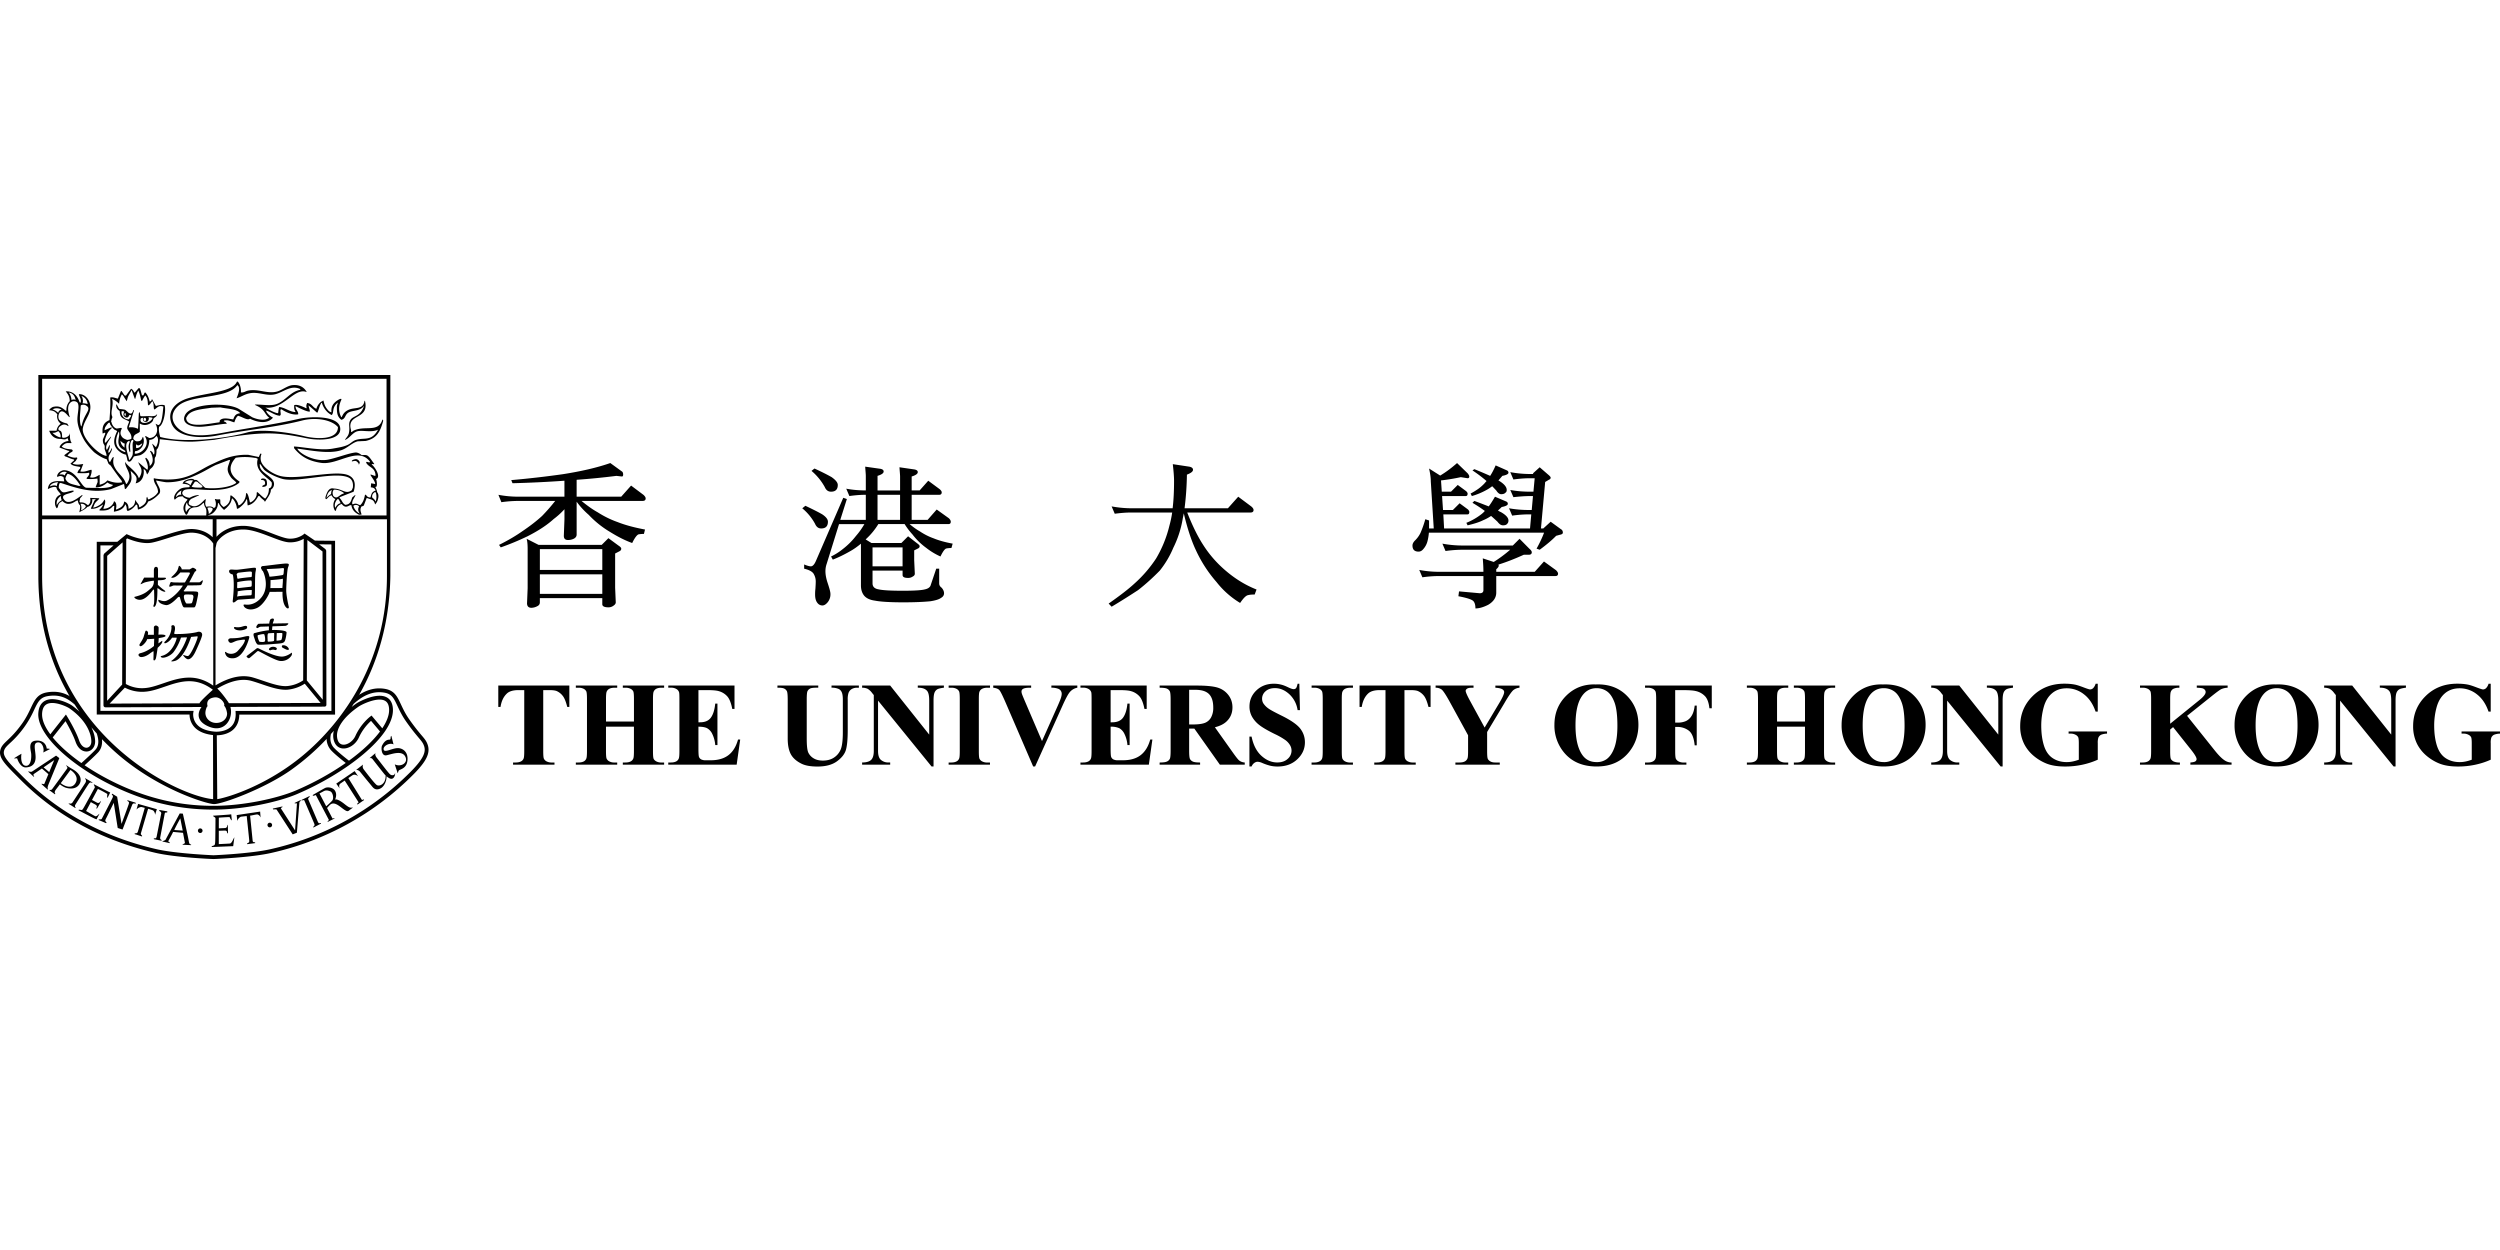 <svg xmlns="http://www.w3.org/2000/svg" width="120" height="60" viewBox="0 0 120 60">
    <path fill="#000" fill-rule="evenodd" d="M9.957 24.747a.298.298 0 0 0-.021.009c-.054.023-.046.01-.038-.018.045-.416-.073-.33-.105-.56-.02-.074-.044-.04-.07 0-.292.265-.34.108-.56.228-.1.053-.127.209-.193.298l-.046.004c-.113-.176-.23-.39.08-.722-.075-.065-.178-.062-.227-.159-.233-.003-.275.054-.386.159-.095-.094.018-.354.257-.514.107-.072.272-.076.41-.084.036-.002.056-.03.044-.069-.051-.074-.239-.089-.343-.104.031-.052.054-.106.111-.135.033-.024.332-.16.448-.055.021.027.076 0 .137.023.14.129.25.238.39.367.362.062 1.18.005 1.492-.235.003-.062-.171-.157-.249-.263-.288-.4-.113-.533-.045-.837L11 22.077c-.216.08-.432.163-.647.244-.37.177-.61.367-1.245.614-.05.014-.223.084-.223.079-.326.1-.585.136-.887.136-.138-.011-.362-.062-.508-.086.068.238.262.41.172.614-.059.08-.32.335-.55.392-.105.273-.396.37-.49.388l-.036-.21-.052-.035c-.102.14-.218.259-.403.316l-.018-.017c-.06-.048.005-.152-.097-.306-.096.253-.31.31-.55.358l.017-.245v-.035h-.053c-.118.13-.21.219-.508.223-.143 0-.175-.002-.14-.049.053-.048.146-.152.162-.243-.195.131-.32.211-.564.209l-.018-.018c.053-.129.105-.224.158-.352.03-.057.081-.076.074-.093h-.17c.03.17-.076.351-.235.371-.08.111-.27.185-.373.254-.03.02.05-.16.026-.327-.097-.087-.098-.209-.11-.24-.095.015-.17.101-.299.142-.208.066-.311 0-.447-.115-.055.083-.154.028-.206.27-.007.041-.047.097-.064.073-.132-.167-.114-.55.197-.649l-.022-.051c-.084-.107-.161-.162-.185-.3-.1-.037-.223-.01-.41.089.043-.415.38-.402.787-.368l-.035-.21c-.098-.05-.147-.075-.262-.02l-.052.002c.025-.227.246-.308.338-.312.624.02.798.762 1.056.84.21.012.41.004.62.016.152.008.48-.01.614-.087.052-.034.03-.004.052-.07a.526.526 0 0 1-.255-.11c-.329.288-.572.229-.572.229s.045-.12.09-.225c.022-.057 0-.128 0-.192a2.363 2.363 0 0 1-.506.017l-.019-.035c.05-.062.084-.09.123-.168.021-.048 0-.07 0-.095-.176.038-.353.023-.56.018a.368.368 0 0 1 .122-.21c.022-.047.015-.09 0-.088-.189-.034-.352-.041-.455-.158.058-.04.092-.089.15-.129.032-.034.025-.04.025-.063-.183-.04-.285-.109-.438-.158l-.035-.052c.07-.054.14-.106.21-.158.05-.025.042-.053-.024-.057-.146-.052-.268-.101-.414-.153.037-.164.24-.303.434-.312-.012-.025-.028-.144-.07-.134-.077.098-.218.035-.323.033-.215-.003-.408-.081-.531-.376v-.018h.35a.465.465 0 0 1 .176-.315c.047-.021-.02-.05-.068-.117a.432.432 0 0 1-.072-.356c-.094-.112-.16-.171-.35-.192-.096.024.027-.12.146-.164.296-.066.421.033.589.17.022.012.044.05.052-.024a.578.578 0 0 1 .158-.42c-.004-.244-.09-.337-.193-.474.395-.01.572.248.666.526l.035.017h.017c.035-.197-.053-.249-.088-.403.331-.034.653.381.526.823-.075.259-.277.504-.333.806-.084.45.768 1.301 1.139 1.332-.007-.125-.048-.18-.088-.316-.014-.048.008-.098-.006-.164-.018-.093-.084-.073-.084-.291-.006-.032.116-.258.115-.323-.001-.061-.126.04-.128.012-.028-.31.036-.521.33-.635.025-.367.056-.694.036-1.086.139-.034.238.031.368.052l.14-.35.035-.017.14.21.07.018c.081-.111.163-.223.246-.333.1.041.11.118.174.192.064-.075.129-.15.193-.227l.052.017c.025.023.086.267.105.333h.07l.053-.123.035-.017c.102.097.18.273.21.438.081-.024.079-.029.105-.105h.018l.175.315c.164-.027.243-.077.42-.034.084.246-.052.946-.262 1.033-.035.164.012.342.052.491 1.158.313 3.128.075 4.152-.21.742-.208 2.087.007 2.767.174.552.137 1.614.202 1.612-.437-.302-.357-1.063-.483-1.717-.316-1.312.336-2.743.457-4.064.718-.874.173-1.955.084-2.207-.578-.242-.635.255-1.039.768-1.2.877-.274 2.147-.293 2.368-.797l.035-.017c.114.1.178.348.158.525.15.018.213-.06.35-.087.504-.1.943.184 1.419.035.238-.075.47-.276.718-.298.35-.03.547.117.665.316v.017c-.577-.237-1.103.859-1.975.745.126.082.461.267.61.27.017-.088.017-.16.035-.248l.017-.05c.286.028.494.233.792.245-.097-.145-.068-.227-.073-.332.135-.054.386.059.524.122.044.03.085.038.071 0-.016-.076-.018-.132.017-.191v-.036c.251.019.268.212.454.278.037-.144.154-.31.282-.365l.053-.036c.043.127.039.278.263.509.065.052.11.058.125.058-.03-.307.116-.453.292-.573.123-.078.218-.104.177-.01-.113.242-.156.519.004.825.053-.014.053-.207.312-.341.319-.164.714-.002.794-.409.006-.055.023-.041.029-.041.226.94-.904.59-.668 1.4.008.037-.021.173.087.052.538-.297 1.187.09 1.405-.505.012-.038.036-.088.052.017-.145.524-.307.844-.84.963l-.387.018c-.273.073-.49.324-.77.42-.61.21-1.538.001-2.128-.07.126.26.866.658 1.497.525.448-.094.966-.304 1.29-.338.144-.016.31.129.31.129s.191-.033.275.021c.113.075.199.235.315.382.036.067-.066-.005-.12.038.185.143.463.617.215.703.043.085.082.438-.042.373a.766.766 0 0 1 .097.262s.103.09.04.323a.536.536 0 0 1-.14.261c-.062-.25-.186-.225-.403-.314l-.14.366c-.068.062-.104 0-.14.105-.05.125.01.225.036.333-.028-.016-.093.027-.159-.013-.168-.096-.299-.212-.332-.441-.106-.016-.153.082-.28.07-.106-.01-.182-.128-.182-.128s-.216.038-.273.285c-.002.032-.017.057-.053.036a.496.496 0 0 1 .02-.558.332.332 0 0 1-.178-.177c-.103.003-.18.122-.244.174-.027.018-.069.005-.052-.106.066-.197.154-.46.397-.395.428.01.562.3.864.08l.051-.123c.027-.228-.032-.403-.206-.485-.652-.308-2.458.256-3.174.065-.27-.073-.658-.25-.858-.421-.089-.076-.256-.437-.228-.228-.01.322.524.49.649.754a.315.315 0 0 1-.12.413c.013.205-.214.46-.259.55-.025.035-.04.025-.052-.018-.064-.065-.175-.135-.217-.21-.038-.028-.071-.031-.098.029-.087.157-.228.348-.483.404-.024-.093-.009-.18-.032-.274-.019-.074-.025 0-.036 0-.075.178-.224.302-.35.402-.07.03-.094.06-.105 0a.806.806 0 0 0-.157-.402c-.093-.108-.066-.055-.088-.018-.049.204-.13.283-.245.403l-.123.105a1.158 1.158 0 0 1-.228-.263c-.03-.063-.067-.12-.07 0-.007.19-.189.42-.332.473 0 .005-.095.033-.159.057l-.01.004-.021.008c-.054.024-.046.01-.04-.012H2.022v-6.56h16.532v6.56H9.967a.482.482 0 0 1-.01.004zM1.495 36.159c-.02-.162-.155-.566.208-.605.365-.04.518.174.54.377.21.009.137.033.137.033l-.305.156c.062-.183-.045-.524-.274-.482-.227.037-.1.346-.092.69.006.345-.176.489-.456.508-.28.02-.422-.398-.422-.418.002-.028-.068-.016-.112-.013-.032.001-.046-.007-.038-.012.02-.011.242-.155.352-.214-.026.11-.052.56.208.578.261.02.274-.435.254-.598zm.868.9l.239-.574s-.258.175-.51.349l.27.226zm-.995-.006c-.015-.014-.015-.034.022-.022.05.018.12.022.145.006l1.157-.767.156.119-.504 1.223c-.08.193-.063.239-.036.263l-.02.025a11.066 11.066 0 0 1-.293-.26l.011-.026s.106.045.122.01l.194-.464-.31-.272c-.199.136-.362.246-.385.263-.054.04.003.102.015.118l-.021.018-.253-.234zm7.403 2.815l-.117-.585s-.16.282-.292.558l.41.027zm-.955.528c-.02-.004-.032-.021.008-.028.051-.012.115-.042.128-.07.058-.115.675-1.253.675-1.253l.15.01s.242 1.066.279 1.292c.033.207.08.185.116.185v.035c-.022-.001-.28-.011-.391-.02-.037-.002-.008-.026-.008-.026s.11-.031.102-.07l-.09-.476-.475-.043c-.104.216-.21.393-.221.42-.027.062.053.086.071.095l-.01.025-.334-.076zM2.918 37.59c.122.111.51.32.702.005.221-.36-.239-.637-.239-.637s-.26.358-.463.632zm-.423.298c.045-.055.684-.94.719-.985.034-.048.02-.088-.017-.125-.037-.034-.002-.041-.002-.041s.024.03.306.192.48.443.305.718c-.173.277-.532.204-.67.156a.962.962 0 0 1-.26-.157 8.897 8.897 0 0 1-.166.218c-.132.161-.07.212-.052.238l-.022.024-.262-.191c0-.043.074.008.12-.047zm.977.643l.62-.945c.08-.126 0-.197 0-.197l-.01-.014.011-.019.329.193c.024.016.02.042-.018.024-.036-.016-.075-.036-.134.035-.058.072-.592.923-.645 1.004-.055.082-.005.137-.005.137s.027.058-.018.03a8.5 8.5 0 0 0-.29-.184c-.033-.02-.006-.034.008-.03.101.033.152-.034.152-.034zm.384.34c.088.016.088.02.155-.09.069-.11.51-.927.536-.972.026-.047-.092-.187-.02-.156 0 0 .699.368.763.387l-.125.254c-.019.026-.03-.072-.011-.182a4.346 4.346 0 0 0-.456-.243l-.283.53c.069.036.194.102.238.127.06.034.121.011.155-.045.035-.057.046-.023.004.056-.041.08-.11.198-.14.247-.03.049-.065.037-.03-.038.034-.076-.03-.11-.14-.167a2.22 2.22 0 0 1-.141-.079l-.228.428s.39.23.436.248c.087.034.179-.123.205-.114l-.136.262c-.02.03-.66-.327-.847-.418-.045-.023-.022-.05.065-.035zm6.332 1.785c-.051.002-.043-.033.041-.06.084-.028.09-.05.1-.178.008-.13.015-1.09.014-1.141 0-.054-.175-.112-.096-.125 0 0 .787-.048.852-.065 0 0 .028.25.025.283-.002.032-.063-.047-.104-.15-.193.004-.516.028-.516.028l-.001.514c.069-.004.237-.013.292-.014.069-.002.11-.052.11-.119 0-.066.028-.043.032.047.005.09.006.226.005.284-.001.058-.036.066-.045-.015-.01-.084-.082-.081-.205-.073-.077.003-.145.004-.19.003l-.001.643s.491-.023.539-.029c.093-.01.181-.286.208-.291l-.055.418s-.804.035-1.005.04zM4.88 39.31c.028-.043.49-.946.52-1.012.027-.066.03-.098-.01-.134-.038-.035-.026-.08.016-.055l.217.134.21 1.304s.33-.888.348-.956c.02-.068.013-.1-.03-.121-.043-.022-.057-.073-.006-.054.05.019.295.09.343.107.047.016.043.06-.004.05-.048-.011-.105-.032-.144.07l-.458 1.175-.232-.075-.19-1.208s-.321.663-.362.738c-.046.08-.05.134-.036.148.06.059.07.094.015.087-.072-.033-.34-.146-.34-.146-.025-.058.117-.01.143-.052zm1.733.62c.031-.093.285-.97.337-1.153l-.156-.04s-.131-.01-.243.124l.078-.274.901.255s-.058.164-.084.272c-.009-.127-.07-.204-.12-.223a3.22 3.22 0 0 0-.217-.07 606.75 606.75 0 0 1-.341 1.16c-.035.105.07.105.051.16-.005.013-.01.008-.047-.003-.037-.01-.22-.077-.27-.088-.04-.01-.045-.017-.038-.035.013-.037.114.019.149-.085zm5.23-.76l-.273.03s-.126.039-.178.206l-.032-.282 1.127-.168s.01.175.025.284c-.056-.114-.132-.153-.185-.146-.102.012-.235.048-.322.057.016.147.118 1.16.122 1.203.008.108.117.045.123.102.001.016-.006.013-.043.02-.038.005-.244.03-.299.04-.041.005-.048.004-.05-.015-.002-.041.114-.027.107-.137-.006-.097-.103-1.006-.123-1.194zm-4.324.985l.22-1.113c.008-.05-.048-.095-.084-.11-.027-.011-.017-.058.036-.047.074.015.223.039.3.053.078.015.041.066.003.063-.039-.004-.074-.008-.09.065l-.213 1.124c-.015.065.015.104.024.107.064.025.036.058.036.058l-.354-.072c-.031-.008-.018-.05.02-.044.054.014.087-.016.102-.084zm2.203-.282c0 .062-.05.111-.11.111a.11.11 0 0 1-.111-.11c0-.062.05-.111.11-.111.061 0 .111.049.111.11zm3.339-.271a.111.111 0 0 1-.222 0c0-.062.049-.112.11-.112.062 0 .112.05.112.112zm.212-.748s-.061-.01-.12-.002c-.06.009-.066-.036-.045-.044l.437-.096s.05.016-.028.051c-.05.024-.037.036-.02.061l.666 1.035.09-1.288s-.028-.03-.097 0l-.016-.031.26-.123c.025-.01.071.006.015.043-.045.028-.04.047-.045.07l-.12 1.44-.201.08-.776-1.196zm1.814.688c-.016-.044-.482-1.126-.482-1.126-.008-.011-.035-.015-.086 0-.05.014-.062-.008-.035-.024.027-.015.305-.146.35-.17.043-.02.044.022.011.046-.043.032-.062.066-.051.095l.45 1.054c.024.06.053.118.108.094.055-.021.073.011.037.031l-.324.17c-.033.014-.05-.013-.005-.047.046-.035.044-.08.027-.123zm.758-1.562c-.127-.042-.203-.065-.334.012-.04.022-.106.057-.176.091l.323.62c.073-.064.217-.192.286-.272.095-.109.03-.408-.099-.45zm-.055 1.384l-.63-1.202c-.1.04-.172.053-.14-.007 0 0 .457-.267.58-.33.12-.061.387-.035.485.14.099.173.023.36-.003.417.089-.043.283.074.456.213.175.138.258.194.359.167.102-.026-.042.06-.12.124-.075.062-.101.086-.285-.043-.184-.128-.437-.386-.638-.223-.07.063-.123.126-.155.166l.262.505c.103-.033.104-.005.104-.005l-.345.171s.006-.047.07-.093zm.755-1.897l-.206.143c-.105.073-.035.235-.035.235l-.164-.232.882-.6.173.254s-.144-.143-.283-.05c-.047.031-.116.08-.192.13l.656 1.057c.112-.062.098-.002.098-.001l-.305.211s-.078-.006.045-.101l-.669-1.046zm1.278.237c-.315-.377-.432-.528-.536-.654-.09-.109-.193-.094-.193-.094l.334-.258s-.057.117.032.234c.09.117.499.658.622.748.116.084.44-.03.428-.457l-.053-.056a58.795 58.795 0 0 1-.574-.729c-.06-.08-.15-.042-.15-.042l.297-.253s-.066.08.065.243c.132.164.512.672.616.771.103.099.23.042.24-.014.009-.056.028-.019.005.066-.024.084-.102.257-.301.127a1.163 1.163 0 0 1-.104-.076c.019.171-.086.489-.297.59-.249.117-.351-.05-.431-.146zm1.627-1.393c-.166-.31-.653-.108-.9-.057s-.264-.362-.212-.464c.154-.304.31-.28.361-.287.051-.004.051-.069.051-.114s.035-.068.035-.068l.104.412c-.178-.103-.507.072-.475.24.033.19.435-.08.71-.063.206.014.47.177.435.579-.034.4-.344.43-.412.492-.036.032-.035.11-.059.132-.028-.087-.143-.424-.137-.424.287.148.665-.07.499-.378zm-.987-2.682c-.356-.179-1.097.18-1.253.29-.697.479-1.082 1.026-1.03 1.465.016.147.077.328.263.357.218.034.5-.157.616-.416.26-.578.687-.911.706-.925l.068-.054.517.613c.209-.317.327-.614.327-.875v-.042c-.01-.212-.08-.349-.214-.413zm-2.43 2.269c.184.198.631.549.717.614.638-.465 1.154-.949 1.49-1.4-.06-.073-.345-.41-.43-.51a2.486 2.486 0 0 0-.585.799c-.152.338-.508.567-.81.521-.23-.036-.382-.224-.417-.516a.956.956 0 0 1 .026-.33l-.138.155c-.062.258-.017.49.146.667zM2.02 34.26v.04c0 .281.144.605.396.947.116-.149.749-.95.749-.95l.067.11c.017.027.399.65.565 1.132.101.29.27.37.386.349.103-.019.206-.121.201-.31-.007-.418-.29-1.052-1.055-1.579-.126-.086-.74-.37-1.072-.205-.147.072-.225.226-.237.466zm18.203 1.02c.164.191.254.299.313.49.12.39-.076.784-.697 1.407a13.858 13.858 0 0 1-6.822 3.764c-.958.22-2.689.291-2.769.293-.073-.001-1.804-.073-2.762-.293-3.874-.883-5.919-2.93-6.59-3.602l-.034-.035c-.636-.635-.955-.953-.838-1.332.053-.173.17-.283.332-.438.174-.165.412-.389.714-.816.193-.273.307-.515.407-.727.187-.396.322-.68.783-.758.437-.074.78.009 1.071.175.023.04.047.076.07.115.06.1.12.201.182.296-.34-.31-.722-.502-1.292-.405-.368.06-.474.284-.65.654a4.755 4.755 0 0 1-1.16 1.6c-.153.144-.245.232-.284.358-.08.262.169.526.792 1.148l.035.036c.662.663 2.678 2.682 6.502 3.554.94.214 2.71.288 2.72.289.018 0 1.787-.076 2.729-.29a13.687 13.687 0 0 0 6.733-3.715c.691-.693.722-.996.653-1.223-.049-.156-.12-.242-.278-.428-.133-.16-.316-.376-.58-.751-.204-.287-.326-.549-.423-.756-.175-.376-.271-.582-.637-.644-.581-.098-1.06.174-1.47.542-.031.048-.06.099-.092.147.072-.057.146-.113.227-.169.132-.091.965-.536 1.437-.302.195.096.3.288.315.57.062 1.309-2.301 3.106-4.622 4.09-.867.366-2.515.738-3.987.738-1.38 0-2.68-.248-3.97-.76-2.507-.993-4.5-2.72-4.443-3.852.016-.308.13-.516.339-.62.445-.22 1.145.144 1.256.22.144.101.268.205.382.311-.142-.202-.28-.415-.413-.637.107.058.208.127.297.208.075.07.149.148.22.234.099.142.2.281.303.416.173.273.319.565.417.82a10.42 10.42 0 0 1-.254-.295c.12.246.178.478.182.67.005.251-.14.454-.352.49-.186.034-.452-.068-.59-.468-.12-.346-.363-.78-.48-.982-.123.154-.549.696-.615.78.33.403.805.826 1.377 1.23.122-.11.502-.455.673-.64.162-.175.178-.446.07-.756l-.005-.02a8.1 8.1 0 0 0 .195.212l.026.028.028.03c.026.25-.032.469-.18.63-.166.178-.504.487-.653.622.667.45 1.45.87 2.286 1.201 1.27.503 2.546.746 3.904.746 1.448 0 3.066-.364 3.916-.722.898-.38 1.73-.846 2.429-1.336-.146-.114-.523-.415-.696-.6a.834.834 0 0 1-.222-.557 1.01 1.01 0 0 1 .006-.158c.057-.061.114-.125.17-.189a.79.79 0 0 1 .13-.188 5.86 5.86 0 0 0 .182-.207c.099-.176.236-.353.415-.528.12-.163.222-.313.283-.416.029-.049.066-.09.104-.133.041-.065.085-.126.126-.193.046-.034.093-.067.14-.098.358-.232.769-.37 1.24-.29.46.08.59.359.772.747.1.213.212.455.406.728.26.37.44.584.571.74zm-1.65-7.639v-2.717h-8.181v.844c.208-.232.626-.527 1.274-.527.035 0 .07 0 .106.002.372.02.79.172 1.174.318.382.147.738.288.94.294l.048.001a1.103 1.103 0 0 0 .594-.173l.03-.022.009-.007.05-.044.098.066h.003l.022.017.377.256.966.01V34.3h-4.597c-.002.441-.215.707-.458.84-.233.13-.484.152-.622.154l.022 3.066c.594-.1 2.397-.686 4.073-2.066 2.066-1.7 4.072-4.672 4.072-8.653zM10.33 35.12l.056.002c.115 0 .357-.02.557-.134.2-.115.366-.305.37-.702l-.003-.068-.004-.092h4.602v-7.993l-.593-.006.307.232.036.07.009 7.4a.087.087 0 0 1-.087.089l-4.52.014c.147.548-.26 1.257-1.015.953-.794-.32-.443-.854-.372-.949l-4.617.015-.017-.005-.016-.002-.007-.005-.02-.015-.017-.021-.005-.006-.001-.015-.006-.019.002-7.221.03-.066.451-.396h-.63v7.941h4.473l-.017.103-.002.015-.002.052c0 .1.022.288.16.458.136.17.392.332.898.371zm-4.445-9.087l-.74.649-.002 6.956.721-.778.021-6.827zm-.624 7.74l4.32-.014-.001-.008c.021-.079.426-.453.637-.643-.402-.306-.775-.409-1.137-.41-.368 0-.728.11-1.077.23-.35.117-.688.246-1.024.272a1.785 1.785 0 0 1-.986-.194l-.732.767zm5.492-.009c-.05-.136-.238-.318-.452-.29-.28.035-.345.176-.353.284-.005.075.016.136.016.136l-.035.041a.698.698 0 0 0-.07.284c0 .26.223.482.521.482.298 0 .521-.193.521-.454a.968.968 0 0 0-.079-.284l-.063-.095.009-.05-.015-.054zm3.975-1.097l.003-.002.76.921-.01-7.115-.727-.55-.026 6.746zm.662 1.074l-.762-.924a1.845 1.845 0 0 1-.805.286.923.923 0 0 1-.121.006c-.5-.002-1.079-.268-1.61-.42a1.387 1.387 0 0 0-.396-.055c-.407 0-.845.165-1.268.418.084.072.239.237.52.635l.04.068 4.402-.014zm-.812-7.88c-.12.071-.34.171-.643.172l-.055-.001c-.261-.013-.611-.16-.995-.306-.381-.146-.789-.29-1.12-.307l-.097-.002c-.431 0-.743.142-.953.296a1.253 1.253 0 0 0-.238.225.507.507 0 0 0-.08.128l-.049.23-.003-.005v6.607c.439-.262.9-.44 1.352-.44.15 0 .3.02.445.062.545.16 1.123.416 1.56.414.036 0 .07-.003.104-.005a1.628 1.628 0 0 0 .725-.258l.021-.015.026-6.796zm-8.518.02l-.02 6.95a1.582 1.582 0 0 0 .927.195c.3-.023.628-.144.98-.264.354-.12.73-.236 1.134-.237.37-.001.759.106 1.155.386v-6.82l-.003-.004c-.029-.046-.307-.49-1.009-.52H9.19c-.228 0-.587.095-.943.204-.358.11-.715.23-.97.278-.071.013-.144.019-.216.019-.404-.002-.817-.166-.956-.226l-.046.039zm-2.14 8.085a2.532 2.532 0 0 0-.22-.233 1.508 1.508 0 0 0-.297-.209c-.89-1.486-1.562-3.42-1.562-5.882V18h16.896v9.642c-.036 2.303-.634 4.193-1.501 5.714-.048.031-.095.064-.141.098-.04.067-.085.128-.126.193-.038.042-.075.084-.104.133a5.611 5.611 0 0 1-.283.416 2.328 2.328 0 0 0-.415.528 5.86 5.86 0 0 1-.182.207.79.79 0 0 0-.13.188c-.056.063-.112.128-.17.19a.97.97 0 0 0-.006.157 11.479 11.479 0 0 1-1.684 1.474c-1.266.906-3.315 1.657-3.72 1.657-.344 0-2.79-.738-4.777-2.53a11.293 11.293 0 0 1-.631-.615l-.026-.028c-.067-.07-.134-.146-.2-.22a4.763 4.763 0 0 0-.418-.82c2.08 2.724 5.024 3.903 6.007 3.975l-.005-3.076c-.48-.052-.769-.224-.93-.425a.903.903 0 0 1-.197-.561H4.644v-8.292h.989l.445-.368.05.024.084.035c.158.066.525.197.85.196.063 0 .124-.005.182-.015.233-.043.591-.164.952-.274.36-.109.723-.21.994-.21h.04c.496.02.805.227.978.395l.002-.863H2.022v2.717c0 2.643.794 4.725 1.898 6.324zm6.035-9.59s.086.23.06.275c-.026.045.174-.063.197-.228-.076-.115-.257-.047-.257-.047zm-.049-.05c.113-.018.252-.043.36.063l.07-.052a.477.477 0 0 0-.016-.35c.005-.013-.023-.028.017-.035.1.036.152.011.227.017.041.144-.049.172.123.333l.052.035c.194-.103.325-.233.316-.543l.035-.018c.16.108.3.236.35.456-.019.04.05.007.062.013a.665.665 0 0 0 .306-.54c.012-.005-.02-.063.053-.021.078.115.092.275.136.434.165-.034.362-.282.32-.464l.035-.036c.12.096.211.209.375.316a.657.657 0 0 0 .178-.491c.17-.027.15-.259.13-.297-.234-.272-.826-.532-.662-1.12a.285.285 0 0 0-.162-.05c-.488-.084-.876-.004-.894-.004-.415.442-.279.844.176 1.14 0 .011.01.047-.03.079-.796.611-2.287.146-2.632.34-.228.187.07.352.277.362a.968.968 0 0 1 .44-.134v.018l-.385.175c-.06.078-.1.082-.105.227.066.104.087.064.128.093.309.128.533-.204.678-.32.045.063-.076.196.042.375zm-.78.044c.115-.047-.124-.035-.144-.23.002-.085-.153.204-.048.437 0 0 .076-.16.192-.207zm-.421-.615c-.05-.112.013-.214.013-.214s-.245.102-.273.32c.138-.116.186-.13.26-.106zm.16-.605c.197.048.28.14.28.14s.081-.2.13-.218c0 0-.178-.073-.41.078zm.473-.004l-.14.21c.073.055.328.047.438.052l.087-.029c-.027-.115-.158-.145-.227-.233-.073-.05-.14-.038-.158 0zm2.19-3.311c-.141-.214-.706-.22-.946-.28l-.437.017c-.423.069-1.01.092-1.172.423-.005.006-.044.055-.035.093.047.516 1.202.22 1.591.185.022-.053.018-.035.019-.087.139-.17.445-.08.648-.054.062-.174.116-.272.332-.297zm-1.331 2.435c.374-.167.92-.465 1.717-.439l.507.106.07-.158c.017-.004.072-.01.055.03a.52.52 0 0 0-.002.373c.128.297.575.58.91.665.816.209 2.586-.29 3.232-.05.299.112.424.37.289.804l-.665.262-.018.036c.123.098.133.251.28.332.235-.012.276-.168.333-.35l.122-.105c.043-.025.038.01.018.035l-.024.045c-.047.093-.095.146-.116.27 0 .019-.008.064.026.084.182-.081.221.002.36.04.13-.124.185-.277.227-.491l.035-.018c.07.08.081.13.228.14.053-.162.046-.263.25-.337-.047-.118-.113-.123-.137-.138l-.096-.015.017-.193.194.035c-.006-.14-.154-.299-.228-.438l.018-.018.21.07.017-.034c-.024-.388-.324-.364-.456-.613l.036-.035.123.035.035-.035c-.566-.76-1.535.17-2.347.053-.617-.089-.981-.316-1.297-.7l-.013-.086c.416.014 1.264.208 1.853.103.263-.047.545-.086.753-.193.143-.075.216-.18.395-.233.401-.116.722.085 1.039-.483-.367.164-.811-.022-1.066.102-.188.093-.299.29-.508.386h-.017c.063-.11.162-.186.192-.333.062-.293-.051-.425.072-.622.139-.221.48-.142.657-.688-.213.314-.631.193-.816.381-.107.11-.097.262-.28.298-.2-.164-.216-.337-.21-.665l.045-.164c-.298.248-.169.458-.291.602-.198-.089-.368-.29-.456-.526-.012-.006 0-.09-.048-.05-.082.126-.117.299-.179.453h-.035l-.28-.245-.116-.096c.006.087.057.2.064.288-.075.06-.572-.192-.687-.252-.013.166.14.245.126.393-.272.048-.572-.097-.753-.21-.06-.048-.093-.032-.1.008-.006.07.019.149.012.22l-.035.051c-.242-.014-.459-.204-.665-.247.02.125.226.296.332.335-.31.371-.876.172-1.104.053-.126.098-.391-.101-.577-.14-.094.074-.132.19-.176.315-.184-.046-.279-.128-.49-.087l-.017.035.105.052.034.052v.018c-.184-.01-.674.095-1.13.135-.586.05-1.038-.145-.884-.52.228-.605 2.011-.664 2.593-.333l.648.403c.187.084.524.177.736.07l.086-.042c-.246-.184-.197-.408-.665-.606l-.03-.03c.327-.018.763.092 1.081-.04.39-.161.643-.587 1.088-.666l.017-.035c-.453-.224-.821.15-1.21.245-.41.1-.784-.121-1.19-.053-.287.049-.445.185-.665.246.05-.129.226-.512.035-.631-.443.676-2.236.43-2.856 1.014-.515.487-.164 1.061.368 1.279.522.213 1.31.085 1.857-.018 1.206-.226 2.394-.383 3.547-.648.638-.146 1.942-.16 2.023.42.085.609-.997.628-1.585.509-1.45-.292-2.073-.367-4.458.07-.357.03-.715.078-1.069.088-.516.008-1.087-.07-1.547-.117-.002.123-.03.273-.067.366-.028.074-.058.102-.092.146.008.079-.006.198-.028.292-.01.04-.04.053-.05.096-.017.062.003.184-.02.25-.109.308-.215.202-.27.425l-.079.116c-.029-.052-.042-.12-.071-.173-.02-.047-.078-.074-.101-.091.05.3-.064.63-.382.69.113-.294.005-.356-.146-.514l-.095-.084c.103.496.022.538-.222.858l-.052.017-.036-.228-.017-.017-.613.245c-.909.232-1.738-.08-2.418-.298l-.052.018a.468.468 0 0 0-.035.227c.065.064.088.148.175.193.097.059.33-.064.525-.07l.018.035c-.151.116-.376.1-.508.228-.012.078-.014.103.035.158.209.349.741-.126.876-.211l.017.018c-.046.081-.08.085-.127.167.008.11-.056.105.014.175.237-.018.298.1.376.131.108-.083.126-.184.105-.35l.402.017.036.017c-.064.083-.12.111-.184.193-.063.064-.09.22-.121.232.017.018.084-.01.13-.02.204-.087.338-.176.42-.37l.035.071c.014.163-.055.238-.087.386.24-.005.469-.157.51-.364.114.035.13.214.103.329-.01.068-.006.083.052.052.166-.075.31-.144.332-.367.129.034.204.143.211.297-.014.06.014.057.07.018.135-.065.23-.147.246-.333-.015-.059.009-.058.035-.018.058.094.088.113.146.207.016.112.023.118.063.091.168-.099.323-.195.299-.437l.037-.055c.022.07.042.147.085.124.166-.084.327-.161.436-.348-.012-.318-.193-.357-.209-.65.012-.006.027-.024.084.003 1.506.207 1.984-.371 2.736-.703zm-6.31 2.226s.172-.047.235-.196c-.083-.152-.257-.114-.257-.114s.079.138.021.31zm-1.16-.25a.53.53 0 0 1 .238-.238s-.063-.116-.033-.204c0 0-.26.139-.205.442zm.124-1.464s.176-.045.26.048c.013-.098.1-.165.1-.165s-.227-.096-.36.117zm1.005.521c-.133-.195-.338-.514-.614-.56a.63.63 0 0 0-.104.228c.102.265.352.266.63.35h.088v-.018zm1.296-.246c.223.085.43.146.713.094l-.034-.088a12.83 12.83 0 0 1-.519-.718.643.643 0 0 1-.108-.093c-.021-.064-.064-.159-.086-.211-.173-.037-.43-.202-.597-.332a3.191 3.191 0 0 1-.455-.543c-.149-.247-.332-.648-.35-.98-.017-.3.124-.707 0-.86-.075-.08-.184-.075-.24-.06-.27.111-.229.447-.128.744-.022.084-.206-.292-.404-.263a.186.186 0 0 0-.08.053.364.364 0 0 0-.042.316c.043.09.201.173.386.21.043.019.047.058.07.087.042.14-.096-.134-.334.008-.1.06-.156.13-.135.2.028.092.177-.034.17.353-.009.079.334.049.376-.174.017-.07-.036.268.065.428.028.044-.002.038-.002.042-.226-.006-.254-.018-.403.106l-.052.058c.118.108.302.119.478.14.031.006.03.036.047.047.02.033-.04.077-.105.106-.073.05-.102.089-.145.142.129.05.292.13.444.086l.034.035c-.03.046-.053.096-.087.14-.042.04-.103.082-.143.122.173.076.33.047.51.018l-.122.315c-.011.017-.037.041.013.05.18.028.304-.046.477-.085h.018c.038-.007.017.2-.062.358.19.056.331-.045.447-.113h.017v.473c.156-.04.284-.1.368-.21zm-2.247-2.062s.01-.04.003-.096l-.005-.024a.315.315 0 0 0-.11-.184l-.027.018c-.05.03-.16.087-.254.06.044.047.09.082.132.111a.8.8 0 0 0 .147.083c.07.03.114.032.114.032zm-.11-1.177s.007-.124.165-.158c0 0-.125-.078-.278-.062a.375.375 0 0 0-.162.055c.132.025.274.165.274.165zm.502-.978c.14.172.132.36.132.36s.136-.06.202.005c-.035-.189-.122-.329-.334-.365zm.576.645c-.01.333-.08.606 0 .928l.027.06c.006 0 .017-.035.03-.074.119-.533.416-.705.276-.88-.074-.048-.081-.086-.205-.092-.039-.001-.127.009-.128.058zm.333-.081a.444.444 0 0 0-.301-.4c.1.141.081.302.054.353 0 0 .2.002.247.047zm.91 2.176c.007.014.03.007.053-.047.018-.04.032-.06.05-.1l.026-.055.031-.01a.586.586 0 0 1-.073.27v.1c.075-.043.082-.073.123-.153.044-.106.047-.052.053-.052l-.012.06c-.052.187-.196.27-.146.484.012.037.009.073.06.105.035-.06.08-.152.116-.211.011-.006.033-.034.065-.03-.061.277-.012.4.092.573.147.245.401.4.49.701l.036.018c.347-.484-.093-.726-.074-1.068.087.198.544.45.66.793.207-.307.12-.493.026-.635l-.062-.14c.14.106.301.263.442.368.084-.144-.05-.433-.1-.545l.036-.035a.48.48 0 0 1 .175.386H7.2c.228-.177.11-.518 0-.7v-.018c.095.025.13.068.158.158l.036.017c.065-.187-.042-.344-.088-.508h.017l.158.158c.071-.104.152-.342.07-.49l-.035-.053c-.102.098-.153.185-.35.193-.004.33-.138.605-.438.736l-.28.052c-.007.008-.019.01-.027.017a1.186 1.186 0 0 1-.037.066c-.083.144-.13.174-.179.174-.034 0-.094-.023-.097-.109-.002-.025-.02-.09-.029-.122l-.012-.043-.016-.06a.668.668 0 0 1-.27-.116c-.431-.312-.315-.674-.157-1.016-.04-.027-.091-.051-.141-.075a1.27 1.27 0 0 1-.176-.216.194.194 0 0 1-.033-.111H5.22c-.07.056-.115.134-.167.21a.569.569 0 0 0-.036.15c.088-.028.22-.103.308-.133.034-.01.056.024.037.034-.188.168-.24.293-.317.526-.014.038-.014.103-.014.155l.036.016c.083-.087.16-.188.242-.275.017-.019.033-.03.017.017-.066.13-.3.38-.211.589zm.864-.093a.563.563 0 0 1 .01-.195c-.077 0-.21-.136-.21-.136.02.204.159.304.2.33zm-.285-.18c.059.237.253.268.313.34l.01.05c-.01.005-.026.003-.043-.005-.435-.144-.486-.522-.297-.929.036-.114.052.06.044.122-.012.106-.063.277-.027.422zm.275-1.417c.011.065.043.085.066.053v-.105s-.079-.012-.066.052zm.05.137c-.15-.07-.08-.212-.06-.267.001-.003.004-.002.006-.004l-.017-.009-.105-.014c-.047.154.07.323.219.382l.122.017.106-.157c.014-.032.005-.062-.068-.046l-.02-.02c.003.008-.035.19-.184.118zm.912.033s-.064.026-.04.099c.024.073.117.052.12.003.003-.05-.015-.12-.08-.102zm-.005.174c-.1-.04-.059-.168-.059-.168.005-.008.01-.012.016-.018a.861.861 0 0 0-.12.032l-.018.035v.088c.078.18.48.097.576-.132l.003-.006c-.038-.032-.095-.026-.175-.037l-.027-.001c.025.032.025.084.006.132-.033.079-.103.116-.202.075zm-.575 1.637c.06-.122-.022-.57.035-.661a.095.095 0 0 0 .016-.054v-.008c-.002-.006-.007-.01-.01-.014-.003-.005-.004-.012-.01-.014l-.008-.002a.05.05 0 0 0-.025.001l-.012.004a.1.1 0 0 0-.038.043c-.049.097-.066.21-.049.425a.634.634 0 0 1 .002.046v.032l-.002.012c-.003.014-.006.023-.011.023-.005-.001-.01-.006-.015-.014l-.006-.01a.363.363 0 0 1-.027-.081l-.003-.01-.002-.01a.767.767 0 0 1-.01-.067c-.018-.166.035-.241.048-.302.004-.016.002-.026-.003-.033a.146.146 0 0 1-.008-.003c-.004-.003-.007-.006-.013-.006a.106.106 0 0 0-.055.02s-.11.057-.083.294c.017.157.064.31.096.424.017.059.03.11.031.14.001.02.007.028.014.028.008.002.016-.005.026-.014a.819.819 0 0 0 .122-.19zm.235-.511c-.084-.1-.05.124-.05.148 0 0 .179.015.268-.163.09-.179-.134.113-.218.015zm-1.233-1.195l-.027.06.019.018c.035.175.136.302.26.327.07-.01.14-.023.21-.034l.036.034c-.054.085-.1.228-.036.333.055.121.15.164.28.21h.017a.44.44 0 0 0 .121-.021l.027-.01.046-.021v-.015c.02-.217-.118-.3-.193-.458-.031-.104.054-.25.088-.35-.141-.105-.313-.11-.403-.263-.051-.089-.055-.248-.055-.248s-.109-.06-.152-.17c-.029-.144-.008-.166.014-.131.042.064.082.175.129.204.099.012.166.014.262.038.095.047.163.178.275.184h.018c.063-.02.075-.077.105-.157.014-.024.032-.018.034.017l-.245.789v.017a.694.694 0 0 1 .44.068c.023-.252.027-.49.04-.749l.038-.067c.012.053.022.139.034.192.016.034.193.015.352.011.175-.004.38.042.453-.106-.002.153-.134.155-.179.241a.7.7 0 0 1-.03.1c-.11.164-.406.271-.622.117v.403c-.127.114-.285.092-.311.312l-.004.021a.38.38 0 0 0 .088.09.176.176 0 0 0 .07.033c.205.004.246-.066.298-.21h.017c.125.316-.09.666-.385.683l-.018.105.035.017c.342-.016.7-.423.474-.806-.013-.041.006-.046.035-.035l.157.088c.35-.01.472-.373.298-.684.041.006.129.082.157.053.158-.07.188-.573.22-.876-.156-.07-.26.001-.377.105l-.055.033c-.056-.055-.003-.295-.097-.397-.052.046-.13.192-.196.195-.04-.007.021-.3-.145-.473-.047.064-.09.132-.137.24l-.036.017H6.78c-.032-.168-.083-.388-.146-.496-.035.093-.082.158-.111.298-.034.053.014.079-.052.102-.047-.123-.108-.299-.155-.42-.048.103-.116.202-.164.305-.028.06-.044.168-.072.23l-.124-.194a.436.436 0 0 0-.107-.137 1.09 1.09 0 0 0-.132.455 1.111 1.111 0 0 0-.338-.239c.099.315-.107.624.014.865.002.07-.048.093-.04.157zm12.676 3.915c.078-.209.025-.478-.028-.46-.053.02-.169.116-.134.263 0 0 .14.1.162.197zm-1.062.2c-.01.031.093.293.309.372 0 0-.156-.147-.04-.347-.107-.113-.26-.056-.27-.025zm-.875.096s.1-.212.26-.218c-.056-.128-.114-.223-.135-.213-.022.01-.21.198-.125.431zm-.096-.573c.05.044.04.048.118.073.107.017.207-.13.335-.17l.07-.033a.758.758 0 0 0-.478-.17c-.063.025-.108.153-.045.3zm-13.268-.47c.015-.14.062-.188.062-.188s-.328.003-.4.208c0 0 .207-.107.338-.02zm13.162.382a.718.718 0 0 0-.217.188c.05-.358.26-.378.26-.378s-.04.054-.043.19zM2.52 19.653zm.439.007c-.159.034-.165.158-.165.158s.006-.124.165-.158zm-.44-.007c.132.025.274.165.274.165s-.142-.14-.274-.165zm.44.007s-.125-.078-.278-.062a.482.482 0 0 1 .278.062zm-.055 1.335s.01-.04.003-.096a.29.29 0 0 1-.003.096zm-.113-.304zm-.284.079zm.258-.061c-.05.03-.16.087-.254.06.095.027.204-.03.254-.06zm.026-.018l-.026.018c.017-.01.026-.018.026-.018zm.113.304s-.043-.002-.114-.032c.07.03.114.032.114.032zm9.815 2.15c-.018-.12-.161-.105-.161-.105-.05 0-.04-.092.105-.07.146.022.148.133.153.24.004.108-.045.137-.148.157-.104.02-.099-.04-.03-.074.07-.034.1-.027.081-.149zm4.384-1.008c-.053-.036-.206.014-.206.014-.036-.038.04-.089.16-.111.12-.023.218.118.21.163-.007.046-.047.132-.047.081 0-.051-.065-.112-.117-.147zm-9.78 6.206c-.278.372-.493.469-.662.445-.169-.024-.247-.129-.198-.14.498-.122.609-.266.778-.406.171-.142.145-.368.145-.368-.062 0-.382.058-.463.093-.083.033-.2.105-.175.062l.17-.304h.468v-.339c0-.154.063-.178.107-.178.043 0 .092.024.092.144v.373s.189.004.314.004.063.078-.035.101c-.096.025-.285.025-.285.025v.217c.064.064.175.165.29.247.117.082.068.112-.066.058-.136-.054-.247-.184-.247-.13 0 .497-.034.715-.092.82-.057.107-.13.069-.087-.033.044-.101.02-.57.02-.652 0-.083-.015-.116-.073-.04zm1.534.21c-.094.106.06.398.085.41.025.013.22.009.254-.008s.063-.153.085-.263c.02-.11-.034-.145-.076-.148-.043-.005-.322-.021-.348.008zm-.842.272c.393-.187.693-.598.764-.716 0 0-.008-.003-.083-.003l-.352-.003c-.056 0-.187.098-.225.037 0 0 .026-.092.055-.16.03-.069.055-.032.157-.025.108.006.437.007.546.004 0 0 .208-.361.23-.412.02-.051 0-.068-.051-.068h-.403s-.195.258-.39.255c-.056-.002-.035-.035-.035-.035s.25-.204.306-.364c.056-.162.043-.175.072-.175.03 0 .127.111.114.17h.382l.136-.076c.03-.02.179.06.183.102.004.043-.022.067-.064.08-.034.06-.272.516-.272.516h.476c.055 0 .148-.117.17-.096.02.022-.04.186-.083.224-.051.022-.645.018-.645.018s-.07.121-.173.246c-.028.03-.007.046.06.046 0 0 .518-.016.586.018.069.035.03.153-.025.42-.056.268-.085.327-.144.327h-.455c-.068 0-.101-.077-.208-.45-.013-.049-.042-.102-.143.004-.102.107-.364.364-.547.334-.212-.035-.365-.133-.353-.245 0-.042.227.117.414.027zm-.655 2.43l-.135.089c-.238.196-.44.21-.502.185-.134-.083-.065-.16.026-.18.352-.084.642-.342.642-.342l.01-.347s-.265.02-.342.02c0 .073-.144.254-.248.316-.104.062-.145-.02-.098-.093.046-.073.155-.233.186-.346.031-.114.083-.264.083-.264.036-.057.118.016.124.067.005.051-.01.109-.01.109h.29v-.352c0-.079.093-.094.093-.094.032-.002.131.045.134.099.006.109-.01.342-.01.342s.347-.032.342.06c-.003.058-.238.09-.326.105 0 .046-.016.254-.016.254l.177-.125c.072.089-.213.337-.213.337s-.047.341-.078.48c-.03.14-.124.16-.124.073 0-.087.016-.393-.005-.393zm2.113-.92c.14-.041.249.031.228.161-.021.13-.202.538-.326.797-.124.258-.248.352-.347.352-.098 0-.238-.176-.238-.202 0-.027.193.078.254.036.14-.098.362-.637.398-.746.037-.108.062-.176.031-.191l-.3.03c-.274.803-.575 1.082-.74 1.14-.166.057-.24.032-.207.01.518-.351.753-1.128.753-1.128s-.153 0-.292.01a2.389 2.389 0 0 1-.359.7c-.16.197-.464.298-.562.257-.098-.041-.026-.072-.026-.072.56-.112.766-.88.74-.88h-.223s-.09.153-.247.238c-.145.076-.135-.013-.105-.042.348-.32.326-.703.326-.703s-.035-.093.073-.093c.109 0 .103.166.088.248-.015.083-.052.175 0 .176.527.01.942-.057 1.081-.097zm1.985-2.846c-.068.009-.068.052-.102.064 0 0 .03.128.03.183 0 .056.072.043.11.03.039-.013.477-.064.532-.064.055 0 .06-.025.06-.09 0-.131.033-.178-.085-.178-.119 0-.478.047-.545.055zm.626.907c.004-.068.06-.08-.183-.072-.243.008-.494.06-.494.06.012.212-.069.268.017.242.085-.026.553-.052.612-.052.06 0 .044-.11.048-.178zm-.69-.455c-.013.03-.004.042-.008.144-.005.102-.013.158.038.148.051-.008.51-.059.592-.067.08-.008.064-.047.068-.148.004-.102-.009-.154-.035-.154-.285-.005-.655.077-.655.077zm-.222-.367c-.094-.013-.2-.085-.17-.183.03-.098.213-.027.4-.045.188-.016.758-.103.826-.095.069.008.072.03.038.2-.033.17-.021.778-.03 1.042-.008.265.004.243-.06.243-.062 0-.603.043-.71.047-.106.004-.166.132-.256.136-.051.002-.04-.068-.033-.132.101-.915-.005-1.213-.005-1.213zm1.642-.258c-.028 0 .011.051.05.134.03.064.056.15.07.231.104 0 .573-.061.634-.08.061-.017.043-.127.061-.248.019-.122-.049-.079-.243-.067-.196.012-.572.03-.572.03zm.742.906c0-.091.048-.474.005-.443-.042.03-.577.067-.577.067.006.115-.006.383-.006.383s.474 0 .578-.007zm-1.776.797c.437.055.713-.277.76-.334.432-.523.103-1.254.067-1.29-.052-.015-.045-.075-.045-.075-.063-.038-.034-.15.057-.15.09 0 .943-.121 1.107-.121.165 0 .158.036.104.175-.055.14-.091.92-.091 1.127 0 .206.096.669.12.765.025.098-.05.106-.102.061-.231-.194-.195-.772-.195-.772l-.62.006c-.013.103-.298.64-.62.778-.323.14-.548.024-.609-.079-.06-.103.011-.098.067-.09zm-.146 1.056c.22-.073.236-.01.226.061-.01.072-.23.124-.328.124-.305 0-.357-.164-.25-.164 0 0 .15.044.352-.021zm-.09.526c.208-.04.444-.128.423-.01-.021.117-.25.899-.695.995-.06.014-.408.072-.47-.26-.014-.081.052-.005.14.031a.442.442 0 0 0 .494-.138c.19-.21.286-.332.322-.486.006-.034-.003-.048-.317.006-.24.04-.373.23-.48.025-.036-.133.143-.128.143-.128s.23.006.44-.035zm1.945.122c.05-.015.065-.248.065-.294 0-.047-.01-.044-.077-.044s-.192.003-.192.003l-.013.356c0 .02.166-.006.217-.02zm-.353.046c.036-.02.021-.076.021-.173 0-.096.015-.209-.01-.214l-.261.015c-.066.02-.04.245-.04.316 0 .072 0 .087.046.087.045 0 .208-.01.244-.03zm-.413 0a.726.726 0 0 0-.036-.316c-.025-.051-.306.036-.306.036-.052.02.05.312.08.316.079.01.241.031.262-.036zm1.031-.418c.006.056-.045.383-.102.449-.056.066-.122.082-.387.101-.267.022-.745.06-.88.042-.054-.007-.119-.131-.148-.23-.036-.122-.102-.25-.046-.316 0 0 .36-.109.724-.146-.003-.005-.008-.01-.008-.017-.001-.043 0-.102.004-.165l-.377.012c-.127.004-.154.102-.214.055-.062-.046.06-.183.087-.194l.516-.01c.014-.106.037-.196.07-.21 0 0 .067-.05.128-.026.061.027.005.113-.02.2a.368.368 0 0 0-.008.033l.708-.012c.102 0-.025.112-.092.122-.037.006-.342.016-.634.025-.01.088-.015.171-.015.177l.091-.003c.425.005.598.057.603.113zm-.194 1.164c.229-.013.446-.19.445-.189 0 0 .03.067-.015.143a.578.578 0 0 1-.564.254c-.223-.033-.84-.38-.993-.458-.04-.02-.062-.02-.103.015-.04.035-.275.24-.331.286-.057.046-.072.031-.118 0-.047-.03-.059-.063-.022-.091 0 0 .4-.302.456-.348.056-.046.137.02.188.041.052.022.72.368 1.057.347zm-.638-.384c.07-.089.19-.098.273-.073.083.026.118.073.077.121-.041.048-.077.013-.143.006-.066-.006-.131.023-.131.023-.04.023-.118-.023-.076-.077zm.879.064c-.064-.003-.254-.118-.254-.118-.023-.015-.034-.104.037-.105.111-.004.201.048.255.123.054.076.025.104-.038.1zm12.113-2.689h2.997v-.939h-2.997v.94zm0-1.149h2.997v-.999h-2.997v.999zm-.06-1.202h3.027l.323-.323.48.353c.09.06.136.106.136.15 0 .06-.03.098-.09.128l-.203.105v1.645l.03.699c0 .06-.038.113-.106.158a.394.394 0 0 1-.248.082c-.195 0-.293-.052-.293-.15v-.293h-2.997v.202c0 .09-.045.151-.127.188a.616.616 0 0 1-.278.075c-.135 0-.203-.068-.211-.203l.03-.736v-1.878c0-.255-.022-.42-.052-.496l.579.294zm1.825-3.125v.811h2.14l.474-.533.6.45c.061.06.099.113.099.166 0 .083-.053.12-.143.12h-2.937c.255.21.51.398.78.548.294.188.61.346.948.466.36.143.803.263 1.321.36l-.052.211c-.105 0-.196.008-.263.022-.075.03-.18.166-.3.414-.338-.12-.691-.3-1.067-.534a4.677 4.677 0 0 1-1.021-.819 3.71 3.71 0 0 1-.579-.63v1.577c0 .09-.052.157-.142.202a.633.633 0 0 1-.27.06c-.136 0-.203-.067-.203-.202l.03-.796v-.48a3.696 3.696 0 0 1-.519.472c-.33.3-.751.571-1.254.826a12.44 12.44 0 0 1-1.285.534l-.082-.12c.42-.21.796-.428 1.126-.661.346-.233.661-.473.94-.729a9.1 9.1 0 0 0 .63-.72h-1.757c-.279 0-.556.022-.827.06l-.142-.354c.315.06.638.09.969.09h2.2v-.766a54.36 54.36 0 0 1-2.493.12l-.06-.15a45.842 45.842 0 0 0 2.486-.285c.864-.136 1.622-.308 2.269-.534l.548.398c.045.023.068.075.068.158 0 .06-.022.09-.06.09l-.263-.03a35.01 35.01 0 0 1-1.91.188zm14.443 1.923h1.082v-1.202h-1.082v1.202zm-.24 2.231h1.442v-.909h-1.442v.91zm-1.953-4.274c.187.135.285.255.285.368 0 .218-.113.323-.323.323-.135 0-.233-.068-.3-.218a2.738 2.738 0 0 0-.639-.78l.143-.114c.36.166.638.308.834.42zm.721 1.044l-.316 1h1.225V23.75c-.27 0-.533.023-.789.06l-.15-.353c.315.06.631.083.939.083v-.699c0-.075-.015-.217-.03-.442l.683.097c.136.015.203.06.203.135 0 .083-.097.15-.293.21v.7h1.082v-.669c0-.075-.015-.218-.03-.443l.676.098c.135.015.203.06.203.135 0 .082-.098.15-.293.21v.668h.383l.413-.465.548.405c.06.053.098.105.098.15 0 .084-.045.12-.12.12H43.76v1.203h.766l.436-.496.585.42c.06.06.09.113.09.166 0 .075-.037.113-.112.113h-1.863c.158.135.323.255.496.353.203.135.42.248.653.33.256.106.556.188.917.256l-.06.21c-.098 0-.18.008-.248.023-.075.023-.165.15-.278.383a3.242 3.242 0 0 1-.683-.413 3.152 3.152 0 0 1-.661-.646 3.241 3.241 0 0 1-.376-.496H42.16a3.283 3.283 0 0 1-.563.692l-.045.045.278.172h1.435l.323-.323.435.338c.075.053.12.098.12.135 0 .053-.03.09-.082.113l-.18.09v.473l.03.647c0 .06-.038.105-.099.135a.367.367 0 0 1-.225.067c-.18 0-.263-.045-.263-.142v-.21h-1.442v.615c0 .158.098.256.293.286.195.045.579.067 1.164.067.54 0 .894-.022 1.059-.067.135-.03.218-.083.263-.166l.278-.826h.142v.706c0 .083.038.15.12.21.075.09.113.173.113.264 0 .097-.052.172-.15.225-.09.068-.263.12-.504.158-.3.03-.728.052-1.291.052-.661 0-1.12-.03-1.375-.082-.225-.03-.398-.106-.51-.233-.106-.128-.159-.293-.159-.503v-1.938-.06c-.18.15-.36.278-.555.383-.263.15-.526.278-.796.383l-.083-.15a2.85 2.85 0 0 0 .54-.338c.256-.196.474-.414.654-.647.15-.172.286-.36.406-.57h-1.217l-.593 1.907c-.045.128-.06.248-.06.354 0 .15.03.33.098.54.09.27.142.45.142.548a.6.6 0 0 1-.135.406c-.083.098-.165.15-.248.15a.292.292 0 0 1-.24-.12c-.075-.09-.113-.225-.113-.406 0-.06 0-.142.015-.277.008-.128.015-.233.015-.316a.713.713 0 0 0-.113-.42c-.075-.098-.218-.173-.443-.226v-.203c.143.06.248.09.323.09.083 0 .165-.082.24-.255l1.315-3.035.173.06zm-1.18.736c.181.12.271.24.271.353 0 .218-.113.323-.323.323-.128 0-.226-.067-.293-.218a2.537 2.537 0 0 0-.616-.75l.15-.121c.346.166.617.3.812.413zm14.857-.293h1.96c.046-.375.068-.818.068-1.322 0-.195-.022-.458-.06-.795l.79.12c.12.022.18.075.18.15 0 .083-.098.158-.293.233a14.511 14.511 0 0 1-.113 1.615h2.08l.496-.556.624.466c.074.06.112.12.112.172 0 .083-.052.121-.15.121h-3.034c.247.63.503 1.15.766 1.555.315.496.706.931 1.164 1.307.436.36.901.638 1.397.834l-.09.24c-.128 0-.233.008-.315.03-.098.015-.226.143-.383.375a4.195 4.195 0 0 1-1.135-1.006 6.345 6.345 0 0 1-.984-1.518c-.218-.458-.413-1.051-.586-1.78-.015.098-.038.188-.052.27a4.948 4.948 0 0 1-.452 1.39 4.54 4.54 0 0 1-.646 1.09c-.322.33-.668.646-1.043.938-.346.226-.767.496-1.27.796l-.143-.15c.533-.376.947-.691 1.247-.969a6.12 6.12 0 0 0 1.03-1.194 5.702 5.702 0 0 0 .638-1.57 5.12 5.12 0 0 0 .135-.639h-1.938c-.27 0-.549.023-.819.06l-.15-.353c.323.06.646.09.97.09zm17.989-1.825c.06.023.09.06.09.12s-.098.113-.293.15c-.075.09-.135.158-.188.218l.038.023c.24.15.36.293.36.435 0 .068-.023.113-.067.135-.038.046-.105.068-.203.068-.075 0-.158-.06-.233-.18-.074-.075-.135-.143-.195-.203a1.876 1.876 0 0 1-.3.195 3.34 3.34 0 0 1-.676.278l-.06-.12c.127-.068.225-.128.3-.18.12-.075.233-.173.338-.278.045-.045.083-.098.128-.143a6.702 6.702 0 0 0-.676-.51l.09-.06c.3.12.556.232.759.322.083-.127.172-.293.263-.503l.525.233zm-.03 1.495c.06.022.09.06.09.12s-.098.113-.293.15c-.068.068-.127.12-.18.166.044.03.09.06.135.075.24.135.368.27.368.406 0 .075-.023.127-.06.157-.038.053-.105.075-.203.075-.09 0-.172-.052-.262-.172a10.768 10.768 0 0 0-.309-.279 2 2 0 0 1-.376.204c-.18.09-.428.172-.751.247l-.06-.12a2.975 2.975 0 0 0 .729-.42 1 1 0 0 0 .158-.151 6.81 6.81 0 0 0-.594-.39l.09-.09c.27.097.496.187.691.262.098-.127.195-.285.3-.465l.527.225zm-2.08 2.118h2.41l.323-.323.474.48c.075.061.113.121.113.166 0 .083-.053.12-.143.12h-.24c-.429.195-.834.353-1.217.473.007.023.014.038.014.053 0 .045-.044.105-.12.173v.12h1.848l.443-.496.579.42c.06.061.097.114.097.166 0 .075-.044.113-.12.113H71.82v.796c0 .24-.135.436-.39.586-.225.113-.428.173-.609.173 0-.15-.03-.264-.082-.33-.053-.09-.301-.173-.736-.256l.03-.233.998.09c.113 0 .173-.052.173-.15v-.676h-2.11c-.279 0-.549.022-.82.06l-.15-.353c.315.06.639.09.969.09h2.11v-.03c0-.196-.014-.398-.03-.616l.526.173a6.39 6.39 0 0 0 .789-.586h-2.284c-.27 0-.548.022-.819.06l-.15-.353c.324.06.647.09.97.09zm-1.037-3.125l.037.541h.443l.323-.323.406.3c.045.045.068.083.068.113 0 .083-.03.12-.09.12H69.22l.045.669h.473l.323-.323.405.3c.038.045.061.083.061.113 0 .083-.03.12-.083.12H69.28l.037.676h4.124l.06-.676h-.098c-.278 0-.548.022-.819.06l-.15-.353c.323.06.646.083.969.083h.12l.06-.669h-.12c-.278 0-.548.023-.819.053l-.15-.346c.315.06.638.083.968.083h.143l.06-.646h-.203c-.278 0-.548.023-.819.06l-.15-.353c.315.06.639.09.969.09h.135l-.015-.03.323-.293.398.345c.083.068.128.12.128.15 0 .054-.03.083-.075.099l-.188.112-.202 2.231h.112l.354-.323.495.36c.06.03.09.09.09.166 0 .045-.044.083-.135.098l-.187.052c-.203.21-.466.429-.79.669l-.15-.053c.15-.27.27-.525.36-.766h-5.528a2.515 2.515 0 0 1-.067.406.918.918 0 0 1-.203.383c-.068.082-.143.12-.225.12-.195 0-.293-.098-.293-.293 0-.075.037-.158.128-.248.09-.09.18-.202.255-.353a5.06 5.06 0 0 0 .233-.661l.18.06v.383h.225l-.142-2.26c0-.181-.03-.384-.083-.617l.534.338c.277-.165.548-.368.81-.6l.511.495c.045.06.075.106.075.15 0 .06-.03.083-.083.083l-.323-.052a9.286 9.286 0 0 1-.951.157zm-41.84 9.847v1.027h-.1c-.06-.237-.126-.407-.2-.51a.767.767 0 0 0-.299-.249c-.07-.033-.195-.05-.372-.05h-.283v2.929c0 .194.01.316.032.364a.287.287 0 0 0 .126.127.512.512 0 0 0 .256.055h.126v.103h-1.988V36.6h.126c.11 0 .198-.02.266-.059a.266.266 0 0 0 .115-.134c.02-.045.03-.162.03-.353v-2.929h-.274c-.255 0-.442.054-.557.162-.163.152-.266.368-.308.647h-.107v-1.027h3.412zm1.759 1.972v1.175c0 .195.01.316.032.365a.287.287 0 0 0 .126.127.499.499 0 0 0 .254.054h.126v.104H27.64V36.6h.126c.11 0 .199-.02.266-.058a.258.258 0 0 0 .112-.135c.02-.044.031-.162.031-.353v-2.497c0-.195-.01-.316-.03-.365a.282.282 0 0 0-.125-.127.507.507 0 0 0-.254-.054h-.126v-.104h1.986v.104H29.5c-.11 0-.199.019-.266.058a.27.27 0 0 0-.115.135c-.02.044-.031.162-.031.353v1.075h1.342v-1.075c0-.195-.01-.316-.03-.365a.283.283 0 0 0-.127-.127.513.513 0 0 0-.255-.054h-.123v-.104h1.983v.104h-.123c-.113 0-.201.019-.267.058a.27.27 0 0 0-.114.135c-.02.044-.031.162-.031.353v2.497c0 .195.01.316.03.365.021.048.063.09.127.127a.507.507 0 0 0 .255.054h.123v.104h-1.983V36.6h.123c.112 0 .201-.02.266-.058a.27.27 0 0 0 .115-.135c.02-.044.03-.162.03-.353V34.88h-1.341zm4.438-1.754v1.546h.075c.241 0 .416-.075.524-.227.108-.151.177-.374.207-.67h.106v1.99h-.106a1.477 1.477 0 0 0-.142-.533.614.614 0 0 0-.25-.278c-.095-.048-.233-.072-.415-.072v1.07c0 .21.01.337.027.383a.233.233 0 0 0 .1.115.47.47 0 0 0 .235.044h.226c.355 0 .639-.082.853-.246.214-.164.367-.414.46-.75h.104l-.17 1.206h-3.283V36.6h.126c.11 0 .2-.02.266-.059a.255.255 0 0 0 .112-.134c.02-.045.031-.162.031-.353v-2.498c0-.172-.005-.278-.014-.317a.273.273 0 0 0-.104-.15.482.482 0 0 0-.29-.08h-.127v-.102h3.179v1.123h-.107c-.054-.275-.13-.472-.228-.591a.844.844 0 0 0-.416-.263c-.104-.034-.3-.051-.588-.051h-.391zm3.79-.218h1.961v.103h-.098c-.147 0-.249.015-.304.047a.265.265 0 0 0-.118.127c-.023.054-.034.19-.034.406v1.86c0 .34.025.564.076.674a.64.64 0 0 0 .254.275c.118.073.266.109.445.109.206 0 .38-.046.525-.139a.853.853 0 0 0 .325-.382c.072-.162.108-.445.108-.849V33.59c0-.17-.018-.29-.053-.364a.319.319 0 0 0-.135-.151.794.794 0 0 0-.355-.065v-.103h1.313v.103h-.078a.507.507 0 0 0-.266.065.365.365 0 0 0-.155.192.972.972 0 0 0-.036.322v1.443c0 .446-.03.768-.088.966-.06.198-.202.38-.43.546-.228.166-.539.25-.933.25-.328 0-.582-.045-.761-.133-.245-.12-.418-.272-.519-.458-.1-.188-.15-.438-.15-.754v-1.86c0-.218-.013-.354-.037-.407a.27.27 0 0 0-.126-.127c-.06-.032-.17-.047-.33-.045v-.103zm5.414 0l1.873 2.355v-1.633c0-.228-.033-.382-.098-.462-.09-.108-.24-.16-.451-.157v-.103h1.254v.103c-.16.02-.268.047-.323.08a.321.321 0 0 0-.129.16c-.03.074-.046.2-.046.379v3.162h-.095l-2.569-3.162v2.414c0 .218.05.366.15.442.1.077.214.115.343.115h.09v.103h-1.347V36.6c.209-.002.355-.045.437-.13.082-.083.123-.226.123-.427v-2.68l-.081-.1a.75.75 0 0 0-.213-.2.647.647 0 0 0-.266-.053v-.103h1.348zm4.79 3.694v.103h-1.985v-.103h.126c.11 0 .2-.02.266-.06a.255.255 0 0 0 .112-.133c.02-.045.03-.163.03-.353v-2.498c0-.194-.01-.316-.03-.364a.278.278 0 0 0-.124-.128.506.506 0 0 0-.254-.054h-.126v-.104h1.986v.104h-.126c-.11 0-.2.02-.266.059a.266.266 0 0 0-.115.134c-.02.045-.03.162-.03.353v2.498c0 .194.01.315.031.364a.286.286 0 0 0 .126.127.502.502 0 0 0 .254.055h.126zm4.192-3.694v.103a.62.62 0 0 0-.37.221c-.078.094-.195.313-.35.659l-1.307 2.901h-.093l-1.302-3.02c-.157-.363-.262-.577-.315-.64-.053-.064-.154-.104-.3-.121v-.103h1.82v.103h-.062c-.165 0-.276.02-.336.062a.138.138 0 0 0-.065.123c0 .033.008.073.023.119.015.045.065.168.151.368l.81 1.89.75-1.682c.09-.204.145-.34.165-.409.02-.07.031-.128.031-.177a.253.253 0 0 0-.176-.246.882.882 0 0 0-.32-.048v-.103h1.246zm1.599.218v1.546h.075c.24 0 .416-.075.524-.227.108-.151.177-.374.207-.67h.106v1.99h-.106a1.477 1.477 0 0 0-.142-.533.61.61 0 0 0-.25-.278.955.955 0 0 0-.415-.072v1.07c0 .21.01.337.027.383a.232.232 0 0 0 .1.115.47.47 0 0 0 .235.044h.226c.355 0 .64-.082.853-.246.214-.164.367-.414.46-.75h.104l-.17 1.206h-3.283V36.6h.126c.11 0 .2-.02.266-.059a.255.255 0 0 0 .112-.134c.02-.045.03-.162.03-.353v-2.498c0-.172-.004-.278-.013-.317a.273.273 0 0 0-.104-.15.48.48 0 0 0-.29-.08h-.127v-.102h3.179v1.123h-.107c-.054-.275-.13-.472-.228-.591a.844.844 0 0 0-.416-.263c-.104-.034-.3-.051-.588-.051h-.391zm3.769-.014v1.664h.16c.259 0 .453-.024.582-.072a.581.581 0 0 0 .304-.257.948.948 0 0 0 .11-.486c0-.29-.067-.504-.202-.642-.136-.138-.354-.207-.654-.207h-.3zm0 1.863v1.064c0 .205.013.334.038.388.025.053.07.096.133.127.063.032.182.048.355.048v.103h-1.943v-.103c.175 0 .294-.016.357-.05a.285.285 0 0 0 .132-.127c.025-.052.038-.18.038-.386v-2.465c0-.205-.013-.335-.038-.388a.278.278 0 0 0-.133-.127c-.064-.032-.182-.047-.356-.047v-.104h1.764c.46 0 .795.032 1.008.095.213.064.387.181.521.352.134.17.202.37.202.6 0 .28-.101.512-.303.694-.129.116-.31.203-.54.261l.913 1.285c.12.166.204.27.255.311.076.058.165.09.265.095v.103h-1.195l-1.224-1.73h-.25zm5.289-2.154l.03 1.266h-.114a1.297 1.297 0 0 0-.399-.766c-.212-.193-.44-.29-.687-.29-.191 0-.341.051-.453.152a.464.464 0 0 0-.166.352c0 .084.02.159.058.223a.945.945 0 0 0 .26.26c.088.063.29.172.608.329.445.218.744.425.9.619.152.194.23.416.23.666 0 .318-.125.59-.372.82-.247.229-.561.342-.942.342-.12 0-.232-.012-.34-.036a2.563 2.563 0 0 1-.4-.137.61.61 0 0 0-.22-.056c-.05 0-.1.019-.155.056a.39.39 0 0 0-.131.171h-.104v-1.434h.104c.082.404.24.711.474.923.235.212.487.318.758.318.209 0 .376-.057.5-.171a.523.523 0 0 0 .186-.398.518.518 0 0 0-.072-.26.835.835 0 0 0-.217-.24 3.308 3.308 0 0 0-.515-.295c-.346-.17-.594-.315-.745-.435a1.334 1.334 0 0 1-.349-.4.992.992 0 0 1-.121-.487c0-.302.11-.56.333-.773.222-.212.502-.32.84-.32.123 0 .242.016.358.046.088.022.195.063.321.124s.214.09.264.09a.148.148 0 0 0 .115-.043c.028-.03.054-.102.079-.216h.084zm2.573 3.781v.103h-1.986v-.103h.127c.11 0 .198-.02.265-.06a.258.258 0 0 0 .113-.133c.02-.045.03-.163.03-.353v-2.498c0-.194-.01-.316-.03-.364a.28.28 0 0 0-.125-.128.506.506 0 0 0-.253-.054h-.126v-.104h1.985v.104h-.126c-.11 0-.198.02-.266.059a.268.268 0 0 0-.114.134c-.021.045-.031.162-.031.353v2.498c0 .194.01.315.032.364a.286.286 0 0 0 .126.127.501.501 0 0 0 .253.055h.126zm3.727-3.694v1.027h-.101c-.06-.237-.126-.407-.199-.51a.77.77 0 0 0-.3-.249c-.07-.033-.195-.05-.372-.05h-.283v2.929c0 .194.01.316.033.364a.285.285 0 0 0 .125.127.513.513 0 0 0 .257.055h.126v.103h-1.99V36.6h.127c.11 0 .2-.02.266-.059a.267.267 0 0 0 .115-.134c.02-.045.031-.162.031-.353v-2.929h-.275c-.255 0-.442.054-.557.162-.162.152-.265.368-.308.647h-.106v-1.027h3.41zm4.267 0v.103a.567.567 0 0 0-.289.11c-.093.078-.24.292-.442.641l-.823 1.375v.918c0 .197.01.318.031.366.02.048.061.09.122.126.06.037.141.054.242.054h.212v.104h-2.13V36.6h.198c.113 0 .201-.02.266-.058a.271.271 0 0 0 .115-.135c.021-.044.03-.162.03-.353v-.76l-.892-1.628c-.178-.321-.303-.51-.375-.567a.477.477 0 0 0-.292-.088v-.104h1.82v.104h-.08c-.11 0-.188.016-.231.047-.045.032-.066.066-.066.101 0 .067.075.237.224.507l.686 1.257.683-1.145c.17-.28.255-.466.255-.557 0-.05-.025-.093-.073-.126-.064-.046-.18-.074-.35-.084v-.103h1.16v-.001zm3.702.126c-.348 0-.612.177-.793.532-.147.291-.22.71-.22 1.254 0 .648.113 1.127.34 1.437.16.216.382.325.667.325a.798.798 0 0 0 .482-.14c.164-.12.292-.31.384-.573.091-.263.137-.604.137-1.026 0-.503-.047-.879-.14-1.128-.094-.25-.212-.425-.357-.527a.844.844 0 0 0-.5-.154zm-.034-.179c.605-.023 1.096.154 1.474.529.379.375.567.845.567 1.409 0 .482-.141.906-.422 1.271-.374.486-.901.729-1.583.729-.683 0-1.212-.232-1.585-.695a2.013 2.013 0 0 1-.443-1.302c0-.564.192-1.034.576-1.41.384-.376.856-.554 1.416-.531zm3.806.271v1.56h.109a.963.963 0 0 0 .411-.076.647.647 0 0 0 .27-.254c.074-.12.123-.28.145-.485h.098v1.907h-.098c-.036-.36-.133-.598-.29-.712a.888.888 0 0 0-.536-.172h-.11v1.162c0 .194.011.316.032.364a.292.292 0 0 0 .127.127.506.506 0 0 0 .253.055h.126v.103h-1.986v-.103h.126c.11 0 .2-.02.267-.06a.258.258 0 0 0 .112-.133c.02-.045.03-.162.03-.353v-2.498c0-.194-.01-.316-.03-.364a.28.28 0 0 0-.125-.128.507.507 0 0 0-.253-.054h-.126v-.104h3.203v1.09h-.114c-.027-.256-.093-.446-.2-.569a.874.874 0 0 0-.467-.26c-.112-.028-.32-.042-.622-.042h-.352zm4.888 1.754v1.175c0 .195.01.316.032.365a.289.289 0 0 0 .126.127.498.498 0 0 0 .253.054h.126v.104H83.85V36.6h.126c.11 0 .199-.02.266-.058a.259.259 0 0 0 .112-.135c.02-.044.03-.162.03-.353v-2.497c0-.195-.01-.316-.03-.365a.284.284 0 0 0-.125-.127.506.506 0 0 0-.253-.054h-.126v-.104h1.986v.104h-.126c-.11 0-.2.019-.266.058a.27.27 0 0 0-.115.135c-.02.044-.031.162-.031.353v1.075h1.342v-1.075c0-.195-.01-.316-.031-.365a.283.283 0 0 0-.126-.127.516.516 0 0 0-.255-.054h-.123v-.104h1.982v.104h-.123c-.112 0-.2.019-.266.058a.268.268 0 0 0-.114.135c-.021.044-.031.162-.031.353v2.497c0 .195.01.316.03.365.02.048.063.09.127.127a.506.506 0 0 0 .254.054h.123v.104h-1.982V36.6h.123c.112 0 .2-.02.266-.058a.272.272 0 0 0 .115-.135c.02-.044.03-.162.03-.353V34.88h-1.341zm5.124-1.846c-.347 0-.611.177-.792.532-.147.291-.221.71-.221 1.254 0 .648.113 1.127.342 1.437.158.216.38.325.666.325a.797.797 0 0 0 .482-.14c.164-.12.292-.31.384-.573.09-.263.136-.604.136-1.026 0-.503-.046-.879-.14-1.128-.093-.25-.211-.425-.357-.527a.843.843 0 0 0-.5-.154zm-.033-.179c.604-.023 1.096.154 1.474.529.378.375.567.845.567 1.409 0 .482-.141.906-.423 1.271-.374.486-.9.729-1.582.729-.683 0-1.212-.232-1.586-.695a2.01 2.01 0 0 1-.442-1.302c0-.564.192-1.034.575-1.41.385-.377.856-.554 1.417-.531zm3.656.053l1.874 2.355v-1.633c0-.228-.033-.382-.098-.462-.09-.108-.24-.16-.45-.157v-.103h1.253v.103c-.16.02-.268.047-.323.08a.324.324 0 0 0-.129.16c-.03.074-.046.2-.046.379v3.162h-.095l-2.568-3.162v2.414c0 .218.05.366.15.442.1.077.214.115.343.115h.09v.103h-1.347V36.6c.209-.002.354-.045.436-.13.083-.083.123-.226.123-.427v-2.68l-.081-.1a.749.749 0 0 0-.212-.2.65.65 0 0 0-.266-.053v-.103h1.346zm6.648-.087v1.339h-.103c-.125-.366-.313-.644-.564-.835a1.323 1.323 0 0 0-.82-.286c-.284 0-.52.08-.708.24-.19.16-.323.382-.4.668a3.302 3.302 0 0 0-.118.88c0 .364.043.682.128.957.086.275.225.476.417.605.19.128.418.193.681.193.092 0 .186-.01.282-.03.096-.02.194-.048.295-.085v-.79c0-.15-.01-.246-.03-.29a.285.285 0 0 0-.128-.118.476.476 0 0 0-.234-.054h-.098v-.104h1.845v.104a.814.814 0 0 0-.292.057.287.287 0 0 0-.127.144.793.793 0 0 0-.026.26v.79c-.242.11-.495.19-.757.245a3.957 3.957 0 0 1-.816.083c-.36 0-.66-.049-.898-.146a2.25 2.25 0 0 1-.63-.387 1.828 1.828 0 0 1-.427-.54 1.887 1.887 0 0 1-.196-.864c0-.572.2-1.054.602-1.448.401-.394.907-.591 1.515-.591.189 0 .359.014.51.044.082.015.215.057.399.127.183.07.292.105.326.105.053 0 .101-.019.146-.057a.512.512 0 0 0 .123-.217h.103zm4.287 1.54l1.336 1.672c.188.235.35.395.487.479.099.06.203.09.313.09v.103h-1.977V36.6c.125-.01.206-.03.242-.058a.127.127 0 0 0 .055-.104c0-.078-.086-.226-.258-.442l-.87-1.095-.14.117v1.036c0 .198.01.321.033.37.022.048.065.09.129.124a.675.675 0 0 0 .305.052v.104h-1.916V36.6h.126c.11 0 .2-.02.266-.058a.26.26 0 0 0 .113-.135c.02-.044.03-.162.03-.353v-2.497c0-.195-.01-.316-.03-.365a.287.287 0 0 0-.125-.127.509.509 0 0 0-.253-.054h-.126v-.104h1.89v.104a.62.62 0 0 0-.294.055.267.267 0 0 0-.114.132c-.023.047-.034.166-.034.359v1.182l1.409-1.14c.196-.159.294-.286.294-.381 0-.071-.04-.127-.12-.168-.042-.02-.143-.034-.306-.04v-.103h1.481v.104a.832.832 0 0 0-.312.071c-.075.039-.25.168-.522.388l-1.112.89zm4.304-1.327c-.348 0-.612.177-.793.532-.147.291-.221.71-.221 1.254 0 .648.114 1.127.342 1.437a.78.78 0 0 0 .666.325.799.799 0 0 0 .482-.14c.164-.12.292-.31.384-.573.091-.263.137-.604.137-1.026 0-.503-.047-.879-.14-1.128-.094-.25-.213-.425-.358-.527a.842.842 0 0 0-.5-.154zm-.034-.179c.605-.023 1.096.154 1.474.529.379.375.567.845.567 1.409 0 .482-.14.906-.423 1.271-.373.486-.9.729-1.582.729-.683 0-1.212-.232-1.585-.695a2.012 2.012 0 0 1-.442-1.302c0-.564.191-1.034.575-1.41.384-.377.856-.554 1.416-.531zm3.657.053l1.873 2.355v-1.633c0-.228-.032-.382-.098-.462-.09-.108-.24-.16-.45-.157v-.103h1.254v.103c-.16.02-.269.047-.323.08a.324.324 0 0 0-.13.16c-.03.074-.046.2-.046.379v3.162h-.094l-2.568-3.162v2.414c0 .218.05.366.15.442.1.077.214.115.342.115h.09v.103h-1.347V36.6c.21-.002.355-.045.437-.13.083-.083.123-.226.123-.427v-2.68l-.081-.1a.745.745 0 0 0-.213-.2.648.648 0 0 0-.266-.053v-.103h1.347zm6.648-.087v1.339h-.104c-.125-.366-.313-.644-.563-.835a1.324 1.324 0 0 0-.82-.286c-.284 0-.52.08-.71.24-.188.16-.321.382-.4.668a3.302 3.302 0 0 0-.117.88c0 .364.043.682.128.957.087.275.225.476.417.605.191.128.418.193.682.193.092 0 .185-.01.281-.03.096-.02.195-.048.295-.085v-.79c0-.15-.01-.246-.03-.29a.285.285 0 0 0-.128-.118.478.478 0 0 0-.233-.054h-.098v-.104H120v.104a.817.817 0 0 0-.293.057.287.287 0 0 0-.127.144.793.793 0 0 0-.025.26v.79c-.242.11-.496.19-.758.245a3.951 3.951 0 0 1-.816.083c-.36 0-.66-.049-.897-.146a2.25 2.25 0 0 1-.63-.387 1.828 1.828 0 0 1-.428-.54 1.883 1.883 0 0 1-.196-.864c0-.572.201-1.054.603-1.448.4-.394.906-.591 1.515-.591.188 0 .358.014.51.044.081.015.214.057.398.127.184.07.293.105.326.105.053 0 .101-.019.146-.057a.511.511 0 0 0 .123-.217h.104z"/>
</svg>
